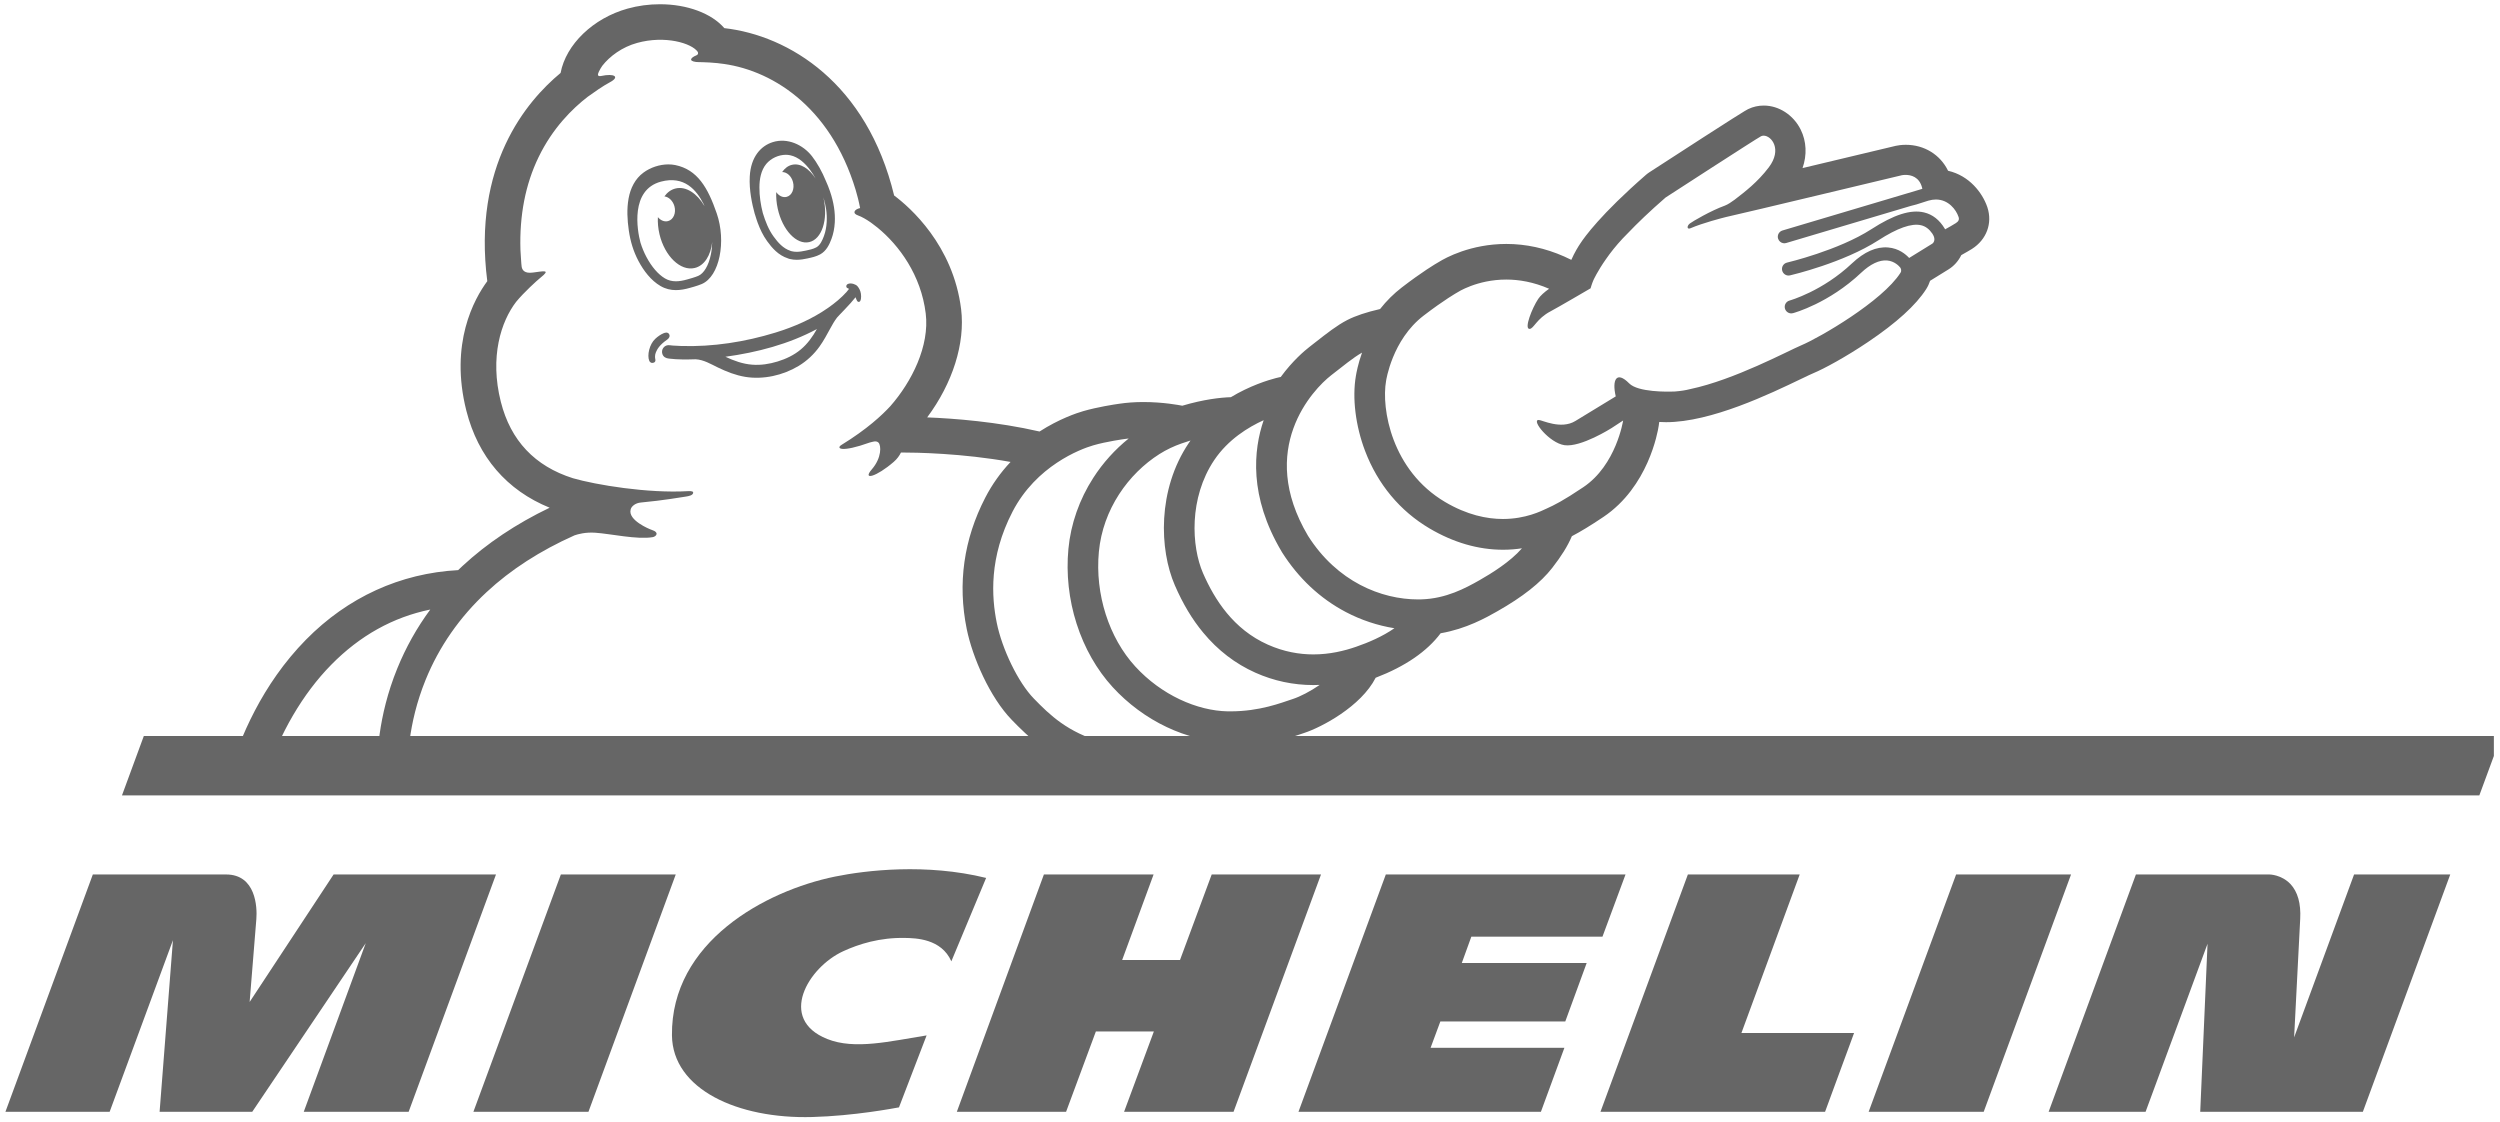 <svg width="392" height="176" viewBox="0 0 392 176" fill="none" xmlns="http://www.w3.org/2000/svg">
<g clip-path="url(#clip0_4004_49)">
<path d="M140.96 173.635C140.164 173.775 133.923 174.974 127.358 175.149C115.655 175.473 105.458 170.79 105.362 162.343C105.204 147.708 119.997 139.681 130.921 137.449C135.814 136.451 145.241 135.349 154.624 137.659L149.171 150.736C147.604 147.174 143.578 147.104 141.932 147.069C137.949 146.981 134.649 148.032 132.216 149.152C126.702 151.682 121.896 159.787 129.704 162.912C134.028 164.645 139.551 163.262 145.293 162.352L140.96 173.635Z" fill="#666666"/>
<path d="M369.119 137.117L359.718 162.659C359.849 160.085 360.357 149.932 360.672 144.076C360.803 141.669 360.278 139.822 359.131 138.605C357.722 137.135 355.875 137.117 355.858 137.117H334.911L321.222 174.335H336.426L346.142 147.98L344.995 174.335H370.493L384.2 137.117L369.119 137.117Z" fill="#666666"/>
<path d="M286.166 174.335L290.717 161.976H273.054L282.192 137.117H264.66L250.952 174.335H286.166Z" fill="#666666"/>
<path d="M230.706 146.868H251.267L254.882 137.117H217.296L203.598 174.335H241.612L245.297 164.296H224.316L225.848 160.164H245.437L248.79 151H229.209L230.706 146.868Z" fill="#666666"/>
<path d="M176.253 174.335H193.418L207.134 137.117H189.995L185.024 150.527H175.955L180.883 137.117H163.684L150.029 174.335H167.159L171.833 161.731H180.927L176.253 174.335Z" fill="#666666"/>
<path d="M74.227 174.335H92.267L105.957 137.117H87.943L74.227 174.335Z" fill="#666666"/>
<path d="M64.073 174.335L77.771 137.117H52.309L39.144 157.109C39.144 157.109 39.984 146.649 40.194 144.128C40.352 142.211 40.115 137.117 35.441 137.117H14.556L0.849 174.335H17.191L27.117 147.42L25.025 174.335H39.547L57.35 147.883L47.626 174.335H64.073Z" fill="#666666"/>
<path d="M293.001 174.335H311.042L324.74 137.117H306.718L293.001 174.335Z" fill="#666666"/>
<path fill-rule="evenodd" clip-rule="evenodd" d="M103.48 0.665C107.751 0.665 111.577 2.092 113.573 4.411C123.726 5.567 135.946 13.051 140.2 30.653C142.642 32.474 149.46 38.418 150.703 48.475C151.359 53.831 149.381 60.072 145.381 65.446C149.592 65.613 156.349 66.129 163.001 67.661C166.065 65.692 168.796 64.772 169.855 64.466C172.052 63.827 174.721 63.416 175.483 63.31C176.647 63.136 177.925 63.039 179.264 63.039C182.415 63.039 184.963 63.538 185.243 63.591L185.382 63.617C188.752 62.619 191.352 62.331 193.006 62.278C193.706 61.849 194.433 61.464 195.151 61.114C198.03 59.723 200.357 59.206 200.613 59.153L200.823 59.109C202.678 56.571 204.561 54.987 205.296 54.418C205.594 54.182 205.891 53.945 206.189 53.718L206.293 53.639C208.026 52.282 209.646 51.004 211.265 50.173C212.552 49.516 214.286 48.938 216.395 48.457C217.402 47.17 218.557 46.032 219.809 45.069C222.986 42.628 225.051 41.393 225.612 41.078C226.662 40.422 230.61 38.251 236.195 38.251C239.276 38.251 242.321 38.917 245.253 40.212C245.63 40.378 246.007 40.553 246.383 40.745C246.9 39.572 247.477 38.644 247.81 38.154C248.423 37.209 250.996 33.593 258.077 27.423C258.243 27.274 258.427 27.143 258.611 27.02C273.172 17.57 273.754 17.288 274.069 17.13L274.139 17.095C274.892 16.736 275.706 16.552 276.555 16.552C278.936 16.552 281.211 18.031 282.349 20.324C283.259 22.162 283.356 24.299 282.638 26.355L290.814 24.403C296.372 23.073 297.09 22.898 297.274 22.863C297.607 22.793 298.149 22.705 298.832 22.705C301.729 22.705 304.232 24.255 305.458 26.775C308.81 27.546 310.84 30.25 311.593 32.421L311.62 32.5C312.451 35.021 311.488 37.577 309.204 39.03C308.993 39.162 308.319 39.564 307.532 40.001C307.077 40.929 306.377 41.717 305.537 42.233L302.639 44.028C302.49 44.483 302.289 44.921 302.027 45.332C300.425 47.844 297.352 50.636 292.897 53.63C289.387 55.993 286 57.823 284.336 58.515C284.004 58.646 283.347 58.969 282.577 59.337L282.499 59.372C277.527 61.762 268.309 66.199 261.237 66.199C260.878 66.199 260.528 66.19 260.169 66.164C260.143 66.374 260.117 66.576 260.082 66.786C259.933 67.768 258.436 76.345 251.408 81.062C249.386 82.419 247.844 83.356 246.47 84.073C245.779 85.675 244.868 87.137 243.389 89.045C241.586 91.364 238.759 93.596 234.742 95.872C233.044 96.835 229.918 98.603 225.892 99.295C223.756 102.148 220.334 104.495 215.704 106.271C213.41 110.779 207.204 114.044 204.491 114.928C204.336 114.979 203.886 115.132 203.87 115.138C202.294 115.672 199.939 116.477 196.867 116.889C195.475 118.254 193.541 119.41 190.967 120.434C189.051 121.195 187.038 121.755 186.04 121.913H178.422C175.963 121.904 173.661 121.607 171.569 121.012C164.68 119.06 161.065 115.357 158.675 112.906C155.2 109.344 152.478 103.033 151.585 98.639C150.132 91.496 151.113 84.564 154.492 78.025C155.551 75.977 156.881 74.103 158.457 72.432C150.876 71.066 143.62 70.952 141.274 70.952C141.02 71.469 140.661 71.968 140.136 72.423C137.432 74.769 135.139 75.399 136.706 73.587C138.281 71.766 138.175 69.832 137.747 69.403C137.37 69.027 136.758 69.307 136.355 69.394C131.865 71.005 131.042 70.313 131.944 69.762C135.97 67.285 138.298 65.105 139.611 63.679C142.963 59.862 145.782 54.252 145.152 49.14C144.417 43.144 140.994 38.47 137.589 35.687C137.266 35.433 136.907 35.162 136.732 35.03C136.636 34.96 136.539 34.889 136.443 34.819C136.426 34.811 136.408 34.803 136.399 34.794C136.399 34.785 136.39 34.785 136.39 34.785C135.839 34.409 135.139 33.988 134.535 33.778C133.607 33.463 133.922 32.833 134.867 32.623C134.762 32.142 134.666 31.625 134.543 31.152C134.421 30.706 134.307 30.251 134.175 29.805C130.158 16.439 120.643 10.757 112.765 9.935C112.678 9.926 112.599 9.917 112.52 9.899C110.683 9.716 109.431 9.76 109.133 9.716C107.855 9.55 108.389 8.998 109.168 8.691C109.483 8.569 109.501 8.359 109.414 8.141C108.477 6.766 104.284 5.515 99.899 6.731C97.562 7.37 95.592 8.824 94.437 10.32C94.236 10.618 94.043 10.924 93.894 11.257C93.85 11.344 93.823 11.44 93.789 11.527C93.616 12.08 94.245 11.918 94.261 11.913C96.336 11.467 97.255 12.045 95.61 12.911C94.568 13.463 93.115 14.478 92.126 15.195C89.762 17.025 86.647 20.08 84.441 24.657C82.384 28.911 81.439 33.778 81.605 39.179C81.657 39.897 81.727 41.376 81.797 41.831C81.885 42.347 82.244 42.907 83.522 42.741C85.29 42.514 86.392 42.225 84.782 43.512C84.16 44.011 82.129 45.867 80.93 47.328C78.576 50.383 76.747 55.968 78.533 63.014C80.065 69.079 83.863 73.097 89.841 74.987C93.413 76.02 101.579 77.386 107.908 77.01C108.581 76.975 108.757 77.097 108.669 77.351C108.564 77.657 108.083 77.788 107.47 77.876C106.446 78.016 104.257 78.436 100.494 78.795C99.627 78.865 99.023 79.391 98.901 79.837C98.901 79.837 98.883 79.89 98.883 79.907C98.446 81.561 101.78 82.952 102.166 83.075C103.47 83.487 102.874 84.135 102.349 84.223C99.968 84.651 95.705 83.688 93.325 83.53C91.793 83.425 90.612 83.759 90.086 83.942C84.712 86.341 80.09 89.316 76.309 92.835C72.064 96.774 68.842 101.413 66.733 106.604C63.897 113.588 63.845 119.646 63.95 121.913H59.153C59.04 119.003 59.217 112.373 62.295 104.81C63.635 101.518 65.359 98.437 67.468 95.575C61.621 96.774 56.422 99.671 51.949 104.223C47.469 108.772 43.838 115.01 41.606 121.913H35.775L35.836 121.694C37.561 115.821 41.062 107.339 47.977 100.302C54.524 93.65 62.761 89.886 71.837 89.395C72.056 89.177 72.292 88.966 72.52 88.747C76.345 85.202 80.932 82.13 86.184 79.609C79.462 76.878 74.963 71.653 73.124 64.397C70.455 53.849 74.367 46.846 76.407 44.089C74.087 25.979 82.482 15.922 87.9 11.44C88.74 6.968 93.011 2.845 98.412 1.348C100.048 0.893 101.756 0.665 103.48 0.665ZM176.296 68.843C176.296 68.843 173.477 69.228 171.42 69.832C169.363 70.427 162.475 73.062 158.764 80.231C155.053 87.399 155.473 93.623 156.295 97.676C157.118 101.728 159.612 106.98 162.116 109.545C164.61 112.11 167.403 114.832 172.874 116.381C174.79 116.924 176.751 117.107 178.528 117.107C181.819 117.107 184.481 116.486 185.12 116.381C185.487 116.328 186.441 116.083 187.623 115.689C186.047 115.296 184.48 114.735 182.949 114.009C179.78 112.512 176.848 110.341 174.467 107.741C171.981 105.028 170.02 101.588 168.812 97.798C167.595 94.017 167.158 89.964 167.526 86.069C167.893 82.157 169.25 78.296 171.438 74.909C172.943 72.572 174.835 70.48 176.979 68.756C176.751 68.782 176.524 68.808 176.296 68.843ZM186.676 69.07C186.212 69.21 185.731 69.368 185.241 69.543C184.094 69.946 182.921 70.488 181.8 71.197C176.942 74.278 172.933 79.846 172.303 86.516C171.673 93.185 173.905 100.021 178.001 104.494C182.089 108.967 187.7 111.452 192.514 111.54H192.935C197.53 111.54 200.847 110.219 202.729 109.598C203.876 109.221 205.461 108.407 206.931 107.392C206.599 107.409 206.266 107.418 205.933 107.418C202.8 107.418 199.736 106.77 196.838 105.475C193.705 104.074 190.948 101.964 188.664 99.198C186.93 97.115 185.477 94.682 184.216 91.776C181.792 86.192 181.442 76.817 186.414 69.447C186.501 69.316 186.589 69.193 186.676 69.07ZM198.143 65.885C195.71 66.988 192.568 68.913 190.397 72.134C186.397 78.086 186.817 85.684 188.628 89.859C190.449 94.034 193.399 98.674 198.799 101.081C201.311 102.201 203.727 102.612 205.942 102.612C208.489 102.612 210.774 102.061 212.638 101.413C214.573 100.748 216.779 99.802 218.643 98.507C216.017 98.087 213.426 97.229 211.028 95.969C206.975 93.833 203.605 90.674 201.014 86.586L200.944 86.463C195.815 77.824 196.541 70.559 198.143 65.885ZM213.567 55.293C212.21 56.054 210.494 57.472 208.735 58.838C205.855 61.07 197.024 70.401 205.094 84.012C209.663 91.233 216.604 93.99 222.355 93.99C222.53 93.99 222.705 93.99 222.88 93.981C226.74 93.868 229.786 92.222 231.965 90.988C233.812 89.938 236.815 88.091 238.644 85.973C237.743 86.113 236.745 86.2 235.677 86.2C231.782 86.2 227.904 85.071 224.149 82.856C219.519 80.126 216.027 75.924 214.048 70.716C212.543 66.768 212.009 62.374 212.604 58.943C212.683 58.479 212.928 57.087 213.567 55.293ZM276.536 21.27C276.396 21.27 276.264 21.305 276.142 21.357C275.484 21.682 261.166 30.969 261.166 30.969C258.61 33.192 256.693 35.047 255.284 36.526C254.111 37.682 253.148 38.82 252.377 39.852C252.08 40.246 251.897 40.509 251.809 40.641C250.468 42.548 249.854 43.918 249.848 43.932C249.629 44.413 249.402 45.21 249.402 45.21C249.402 45.21 244.229 48.237 243.143 48.807C240.929 49.962 240.491 51.564 239.834 51.573C238.933 51.591 240.237 48.3 241.191 46.873C241.541 46.348 242.171 45.796 242.898 45.279C240.456 44.212 238.171 43.835 236.184 43.835C231.562 43.835 228.495 45.86 228.473 45.875C228.473 45.875 226.512 46.969 223.212 49.499C218.267 53.298 217.339 59.714 217.339 59.714C216.56 64.082 218.224 73.771 226.583 78.708C230.031 80.747 233.129 81.377 235.659 81.377C239.23 81.377 241.699 80.117 242.478 79.758C243.703 79.206 245.051 78.549 248.254 76.397C253.436 72.93 254.504 65.945 254.504 65.945V65.936L252.684 67.127C252.684 67.127 247.887 70.173 245.314 69.806C242.942 69.464 240.045 65.823 241.27 65.85C241.778 65.85 244.745 67.398 247.012 66.016C247.879 65.481 251.161 63.486 253.349 62.155C252.737 59.538 253.463 58.094 255.458 60.116C256.841 61.517 261.49 61.43 262.497 61.395C262.575 61.386 262.654 61.386 262.733 61.377C263.512 61.316 264.282 61.201 265.026 61.009C271.941 59.556 280.318 55.039 282.454 54.138C285.273 52.956 295.145 47.249 297.999 42.768C298.235 42.4 298.016 42.041 297.972 41.971C297.788 41.734 297.079 40.947 295.898 40.842C294.681 40.737 293.272 41.402 291.819 42.776C286.76 47.547 281.368 49.043 281.14 49.105C281.044 49.131 280.956 49.14 280.869 49.14C280.414 49.14 280.002 48.833 279.879 48.378C279.731 47.836 280.055 47.276 280.597 47.127C280.685 47.101 285.753 45.673 290.401 41.288C292.318 39.485 294.217 38.645 296.055 38.803C297.736 38.943 298.83 39.879 299.355 40.448C300.397 39.8 302.953 38.224 302.997 38.198C303.049 38.163 303.679 37.682 303.005 36.649C302.498 35.914 301.929 35.485 301.22 35.318C299.741 34.968 297.491 35.765 294.524 37.682C289.062 41.2 281.018 43.1 280.676 43.179C280.598 43.196 280.519 43.205 280.44 43.205C279.976 43.205 279.556 42.881 279.442 42.408C279.311 41.857 279.652 41.306 280.204 41.175C280.282 41.157 288.247 39.275 293.412 35.949C296.957 33.656 299.592 32.816 301.684 33.306C303.023 33.621 304.117 34.478 304.949 35.87C304.966 35.896 304.975 35.932 304.993 35.958C305.579 35.643 306.201 35.284 306.673 34.986C307.085 34.724 307.268 34.426 307.084 33.971C306.726 32.912 305.544 31.283 303.54 31.283C303.172 31.283 302.769 31.344 302.349 31.467L302.13 31.537C300.747 32.01 300.003 32.203 299.609 32.29L280.082 38.102C279.924 38.155 279.749 38.163 279.591 38.128C279.232 38.058 278.926 37.795 278.803 37.419C278.637 36.876 278.943 36.308 279.486 36.142L301.421 29.611C301.413 29.559 301.404 29.506 301.386 29.445C300.957 27.721 299.627 27.424 298.804 27.424C298.533 27.424 298.322 27.449 298.208 27.476C297.766 27.573 273.848 33.323 270.592 34.041C270.031 34.181 266.969 34.968 265.087 35.782C264.501 36.045 264.465 35.432 264.964 35.047C265.394 34.714 268.282 33.025 270.444 32.246C270.89 32.089 271.538 31.651 271.985 31.318C273.587 30.084 275.591 28.561 277.341 26.25C279.494 23.414 277.77 21.27 276.536 21.27Z" fill="#666666"/>
<path d="M22.549 115.409L19.127 124.714H388.761L392.192 115.409H22.549Z" fill="#666666"/>
<path d="M119.078 29.392C119.069 30.723 119.279 32.132 119.612 33.41C120.015 34.705 120.496 35.983 121.301 37.086C121.984 38.032 122.798 38.959 123.936 39.327H123.918C123.918 39.327 123.945 39.336 124.023 39.362C124.094 39.38 124.12 39.388 124.12 39.388H124.111C124.382 39.458 124.654 39.485 124.925 39.485C125.371 39.485 125.827 39.406 126.369 39.292C126.921 39.169 127.498 39.056 127.997 38.784C128.61 38.452 128.96 37.647 129.188 37.025C129.45 36.316 129.582 35.572 129.625 34.819C129.704 33.489 129.494 32.184 129.1 30.915C129.109 30.968 129.127 31.02 129.135 31.082C129.879 34.434 128.864 37.515 126.886 37.962C124.89 38.417 122.684 36.071 121.949 32.718C121.748 31.817 121.678 30.933 121.713 30.119C122.124 30.714 122.763 31.029 123.358 30.863C124.19 30.644 124.619 29.594 124.339 28.535C124.094 27.598 123.367 26.968 122.641 26.977C123.052 26.381 123.577 25.979 124.199 25.839C125.485 25.541 126.868 26.425 127.884 27.992C127.63 27.528 127.35 27.081 127.026 26.653C126.247 25.611 125.205 24.613 123.892 24.342C123.673 24.298 123.446 24.272 123.218 24.272C122.063 24.272 120.881 24.832 120.155 25.698C119.314 26.714 119.078 28.114 119.078 29.392ZM118.325 33.462C117.931 32.027 117.441 29.786 117.564 27.659C117.73 24.596 119.297 22.871 121.17 22.285C123.481 21.558 125.923 22.705 127.315 24.491C128.094 25.488 128.916 26.924 129.512 28.403C129.739 28.902 129.949 29.427 130.142 29.996C130.728 31.694 130.982 33.331 130.895 34.88C130.842 35.808 130.667 36.675 130.378 37.454C130.063 38.312 129.573 39.362 128.601 39.887C127.954 40.237 127.271 40.377 126.667 40.509L126.641 40.517C126.107 40.631 125.529 40.736 124.934 40.736C124.566 40.736 124.216 40.701 123.866 40.614C123.813 40.605 123.761 40.587 123.7 40.57C123.691 40.57 123.682 40.57 123.673 40.561C123.647 40.553 123.621 40.544 123.603 40.535L123.586 40.526L123.56 40.517C122.036 40.027 121.047 38.872 120.286 37.813C119.621 36.894 119.174 35.913 118.824 34.977L118.815 34.959C118.815 34.959 118.737 34.758 118.623 34.399C118.553 34.18 118.483 33.97 118.421 33.76L118.404 33.708C118.369 33.646 118.343 33.55 118.325 33.462ZM124.032 39.353C124.058 39.362 124.093 39.371 124.12 39.38C124.093 39.371 123.98 39.336 123.945 39.327C123.971 39.336 124.006 39.345 124.032 39.353ZM101.353 40.281C102.176 41.839 103.209 43.03 104.259 43.651C104.775 43.957 105.344 44.106 105.975 44.106C106.5 44.106 107.086 44.01 107.778 43.809L107.813 43.8C108.11 43.721 109.003 43.467 109.485 43.257C110.369 42.881 111.113 41.629 111.463 39.913C111.594 39.283 111.655 38.618 111.673 37.953C111.445 40.045 110.439 41.673 108.916 42.023C106.701 42.548 104.233 40.176 103.41 36.736C103.191 35.808 103.112 34.898 103.156 34.049C103.585 34.565 104.198 34.828 104.767 34.662C105.607 34.434 106.045 33.375 105.747 32.325C105.502 31.476 104.863 30.88 104.18 30.793C104.635 30.154 105.239 29.716 105.948 29.55C107.568 29.165 109.309 30.329 110.465 32.316C110.421 32.211 110.377 32.106 110.334 32.009C109.222 29.795 107.296 27.502 103.629 28.482C98.806 29.777 99.9 36.088 100.425 38.04C100.67 38.828 100.977 39.572 101.353 40.281ZM100.119 40.938C99.314 39.423 98.841 37.83 98.596 36.132C98.359 34.487 98.263 32.771 98.561 31.125C98.85 29.515 99.585 28.018 100.907 27.055C101.992 26.259 103.419 25.777 104.802 25.777C105.169 25.777 105.537 25.812 105.887 25.882C109.371 26.6 110.999 29.445 112.382 33.454C113.896 37.848 112.846 43.327 110.036 44.535C109.344 44.833 108.172 45.139 108.172 45.139C107.436 45.349 106.71 45.489 105.983 45.489C105.161 45.489 104.346 45.305 103.559 44.842C102.079 43.984 100.915 42.443 100.119 40.938ZM128.094 51.59C123.691 53.962 118.684 55.266 113.747 55.94C115.087 56.571 116.461 57.07 117.949 57.183C119.297 57.288 120.636 57.078 121.923 56.684C123.236 56.282 124.496 55.687 125.555 54.803C126.623 53.919 127.42 52.789 128.094 51.59ZM134.702 47.336C134.422 47.389 134.308 47.03 134.151 46.61C133.284 47.73 131.499 49.481 131.254 49.787C130.851 50.312 130.518 50.89 130.203 51.476C129.669 52.448 129.153 53.428 128.505 54.33C127.63 55.555 126.518 56.597 125.231 57.376C122.781 58.855 119.691 59.556 116.855 59.092C115.358 58.846 113.94 58.286 112.583 57.63C111.48 57.096 110.325 56.396 109.073 56.334C107.69 56.378 106.272 56.396 104.898 56.229C104.425 56.177 104.014 55.993 103.856 55.494C103.646 54.837 104.101 54.163 104.784 54.12C105.012 54.12 105.231 54.163 105.458 54.181C105.905 54.207 106.342 54.242 106.789 54.251C111.778 54.409 116.828 53.612 121.59 52.15C124.514 51.249 127.358 50.014 129.87 48.255C130.903 47.529 131.892 46.723 132.742 45.778C132.864 45.638 132.987 45.454 133.127 45.297C133.03 45.244 132.943 45.192 132.873 45.165C132.628 45.078 132.593 44.605 133.074 44.483C133.556 44.351 134.203 44.605 134.431 44.859C134.658 45.113 134.921 45.542 134.991 46.058C135.07 46.592 135.017 47.266 134.702 47.336ZM104.635 53.236C103.349 54.12 103.034 54.811 102.85 55.231C102.666 55.651 102.692 56.107 102.753 56.325C102.815 56.544 102.745 56.763 102.543 56.851H102.535C102.526 56.859 102.517 56.859 102.508 56.859C102.307 56.938 102.141 56.903 102.053 56.851C101.939 56.798 101.852 56.702 101.808 56.579C101.44 55.739 101.817 53.962 102.762 53.113C103.104 52.789 103.611 52.43 104.023 52.264C104.18 52.194 104.662 52.01 104.898 52.36C105.143 52.728 104.863 53.078 104.635 53.236Z" fill="#666666"/>
</g>
<defs>
<clipPath id="clip0_4004_49">
<rect width="390.879" height="175.172" fill="white" transform="translate(0.159)"/>
</clipPath>
</defs>
</svg>
